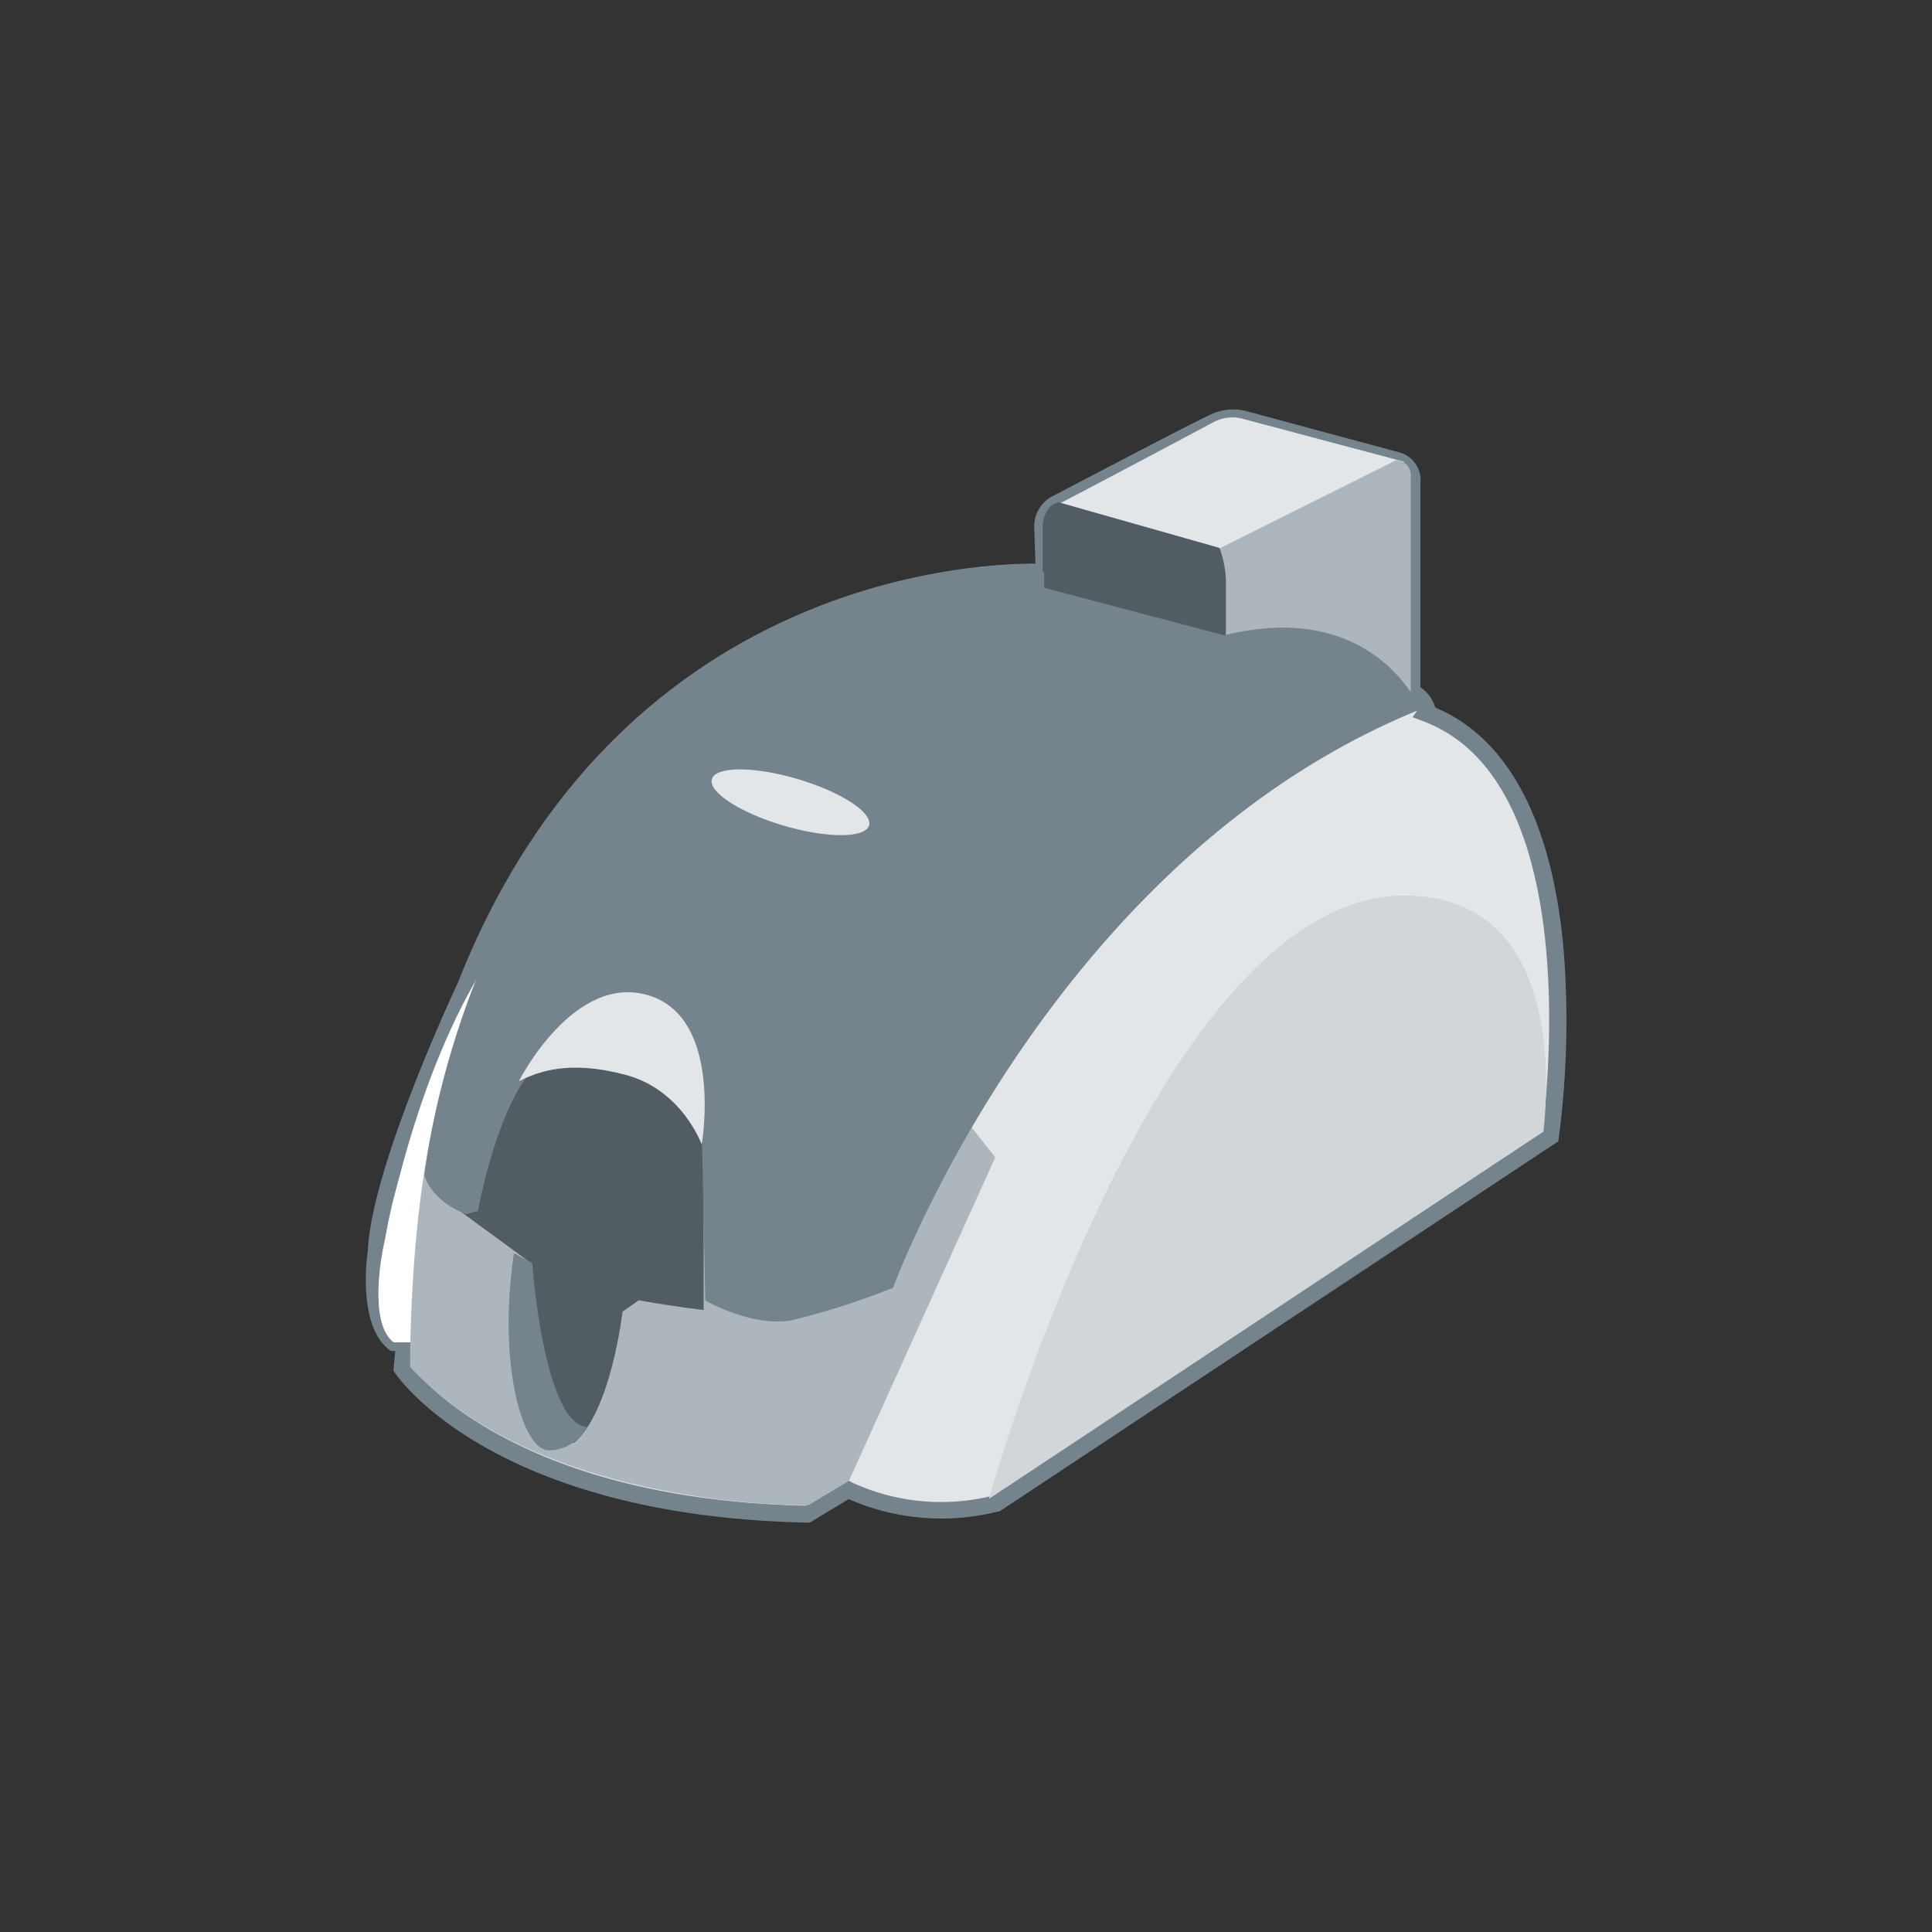 <svg id="Layer_1" data-name="Layer 1" xmlns="http://www.w3.org/2000/svg" viewBox="0 0 212 212"><rect x="0" y="0" width="212" height="212" fill="#333333" stroke="none"/><defs><style>.cls-1{fill:#e3e6e8;}.cls-2{fill:#75838c;}.cls-3{fill:#acb6bc;}.cls-4{fill:#525d63;}.cls-5{fill:#fff;}.cls-6{fill:#d1d6d9;}</style></defs><title>Artboard 61 copy 751</title><path class="cls-1" d="M43.23,147.3l1.15.09-.26,2.76s10.3,15.29,44.49,16l4.45-2.67A24.07,24.07,0,0,0,109.25,165l60.86-40.3S176,85.56,156.49,78.25c0,0,.58-.81-1.59-2.38V53a2.25,2.25,0,0,0-1.7-2.52L136.34,46a4.82,4.82,0,0,0-3.16.36c-1.73.79-17,8.81-17,8.81a2.86,2.86,0,0,0-1.78,2.67l.18,5s-44.4-3.06-63.51,45.4c0,0-9.37,19.89-9.81,29.15C41.27,137.33,40.11,144.84,43.23,147.3Z"/><path class="cls-2" d="M88.85,167.08h-.27c-34.27-.73-44.8-15.78-45.23-16.42l-.18-.27.2-2.15-.49,0-.22-.17c-3.5-2.75-2.35-10.5-2.3-10.83.43-9.24,9.5-28.58,9.88-29.4,17.5-44.38,56.58-46,63.38-46l-.14-4a3.76,3.76,0,0,1,2.36-3.56c.53-.29,15.22-8,17-8.79a5.78,5.78,0,0,1,3.81-.41l16.83,4.54a3.16,3.16,0,0,1,2.38,3.48V75.41a4,4,0,0,1,1.63,2.23c8,3.35,12.82,12.49,14.08,26.49a98.53,98.53,0,0,1-.52,20.7l-.06.41-61.33,40.62-.16,0a25.3,25.3,0,0,1-16.37-1.36ZM45.07,149.87c1.53,1.95,12.67,14.63,43.29,15.35l4.67-2.8.47.26a23.37,23.37,0,0,0,15.37,1.46l60.37-40c.54-4.12,4.48-38.46-13.08-45L155,78.7l.57-.8a3.56,3.56,0,0,0-1.26-1.28l-.38-.28V52.85a1.31,1.31,0,0,0-1.06-1.48L136.1,46.84a3.9,3.9,0,0,0-2.53.31c-1.69.77-16.8,8.71-17,8.79a1.94,1.94,0,0,0-1.29,1.8l.22,6-1-.07c-.44,0-44-2.42-62.58,44.82-.12.25-9.32,19.88-9.74,28.86-.3,2-.58,7.13,1.41,9l1.79.13Z"/><path class="cls-1" d="M115.12,55.83c.44-.15,13.56-7.12,18.07-9.52a4.34,4.34,0,0,1,3.16-.36l17.74,4.72-14.95,11-8.9.89Z"/><path class="cls-3" d="M133.62,60.28,153.2,50.5a1.63,1.63,0,0,1,1.6,1.78v24.2s-6.58-10.5-20.29-6.41"/><path class="cls-4" d="M114.41,65.09v-7.3s0-2.31,1.78-2.67l17.62,5a11,11,0,0,1,.71,3.56v7.12Z"/><path class="cls-5" d="M56.58,101.39S47.2,110.66,42,137.17c0,0-1.65,8,1.19,10.12h2.14Z"/><path class="cls-3" d="M93.15,162.5l-4.45,2.67S59.56,165.67,45,150c0,0-.2-25.67,5.85-35.63l50.36,2.49,8,10.14Z"/><path class="cls-6" d="M169.37,124.17c0-.8,3.67-25.9-15.28-25.9-27.22,0-45.57,66.2-45.57,66.2Z"/><path class="cls-4" d="M50.7,133.06l5.87-16,12.81-2,7.83,5.69v23s-3.2-.36-7.12-1.07l-1.78,1.25s-1.25,11-5.34,14.41c0,0-6.58-3.38-5.34-18.68L58,138.4Z"/><path class="cls-2" d="M114.58,62.77v1.73l19.75,5.21c16.55-4.09,21.53,8.13,21.53,8.13C115.17,94.26,98,141.31,98,141.31A84.2,84.2,0,0,1,87,144.85c-4.34.87-9.61-2.14-9.61-2.14l-.4-19.62s-3.74-5.07-8.07-6.47-11,1.33-11,1.33c-3.74,5.07-5.47,14.95-5.47,14.95l-1.33.33c-4-1.6-4.54-4.27-4.54-4.27S53,64.51,114.58,62.77Z"/><path class="cls-2" d="M56.4,137.51l2,1.07s1.25,17.62,6,18a4.71,4.71,0,0,1-4.19,2.56C57.19,159.11,54.62,149.25,56.4,137.51Z"/><path class="cls-1" d="M56.93,118.65s6-11.92,14.24-9.43S77,125.59,77,125.59s-2.14-6-8.36-7.65S59.07,117.58,56.93,118.65Z"/><ellipse class="cls-1" cx="86.74" cy="88.04" rx="2.67" ry="8.99" transform="translate(-22.23 146.35) rotate(-73.58)"/></svg>